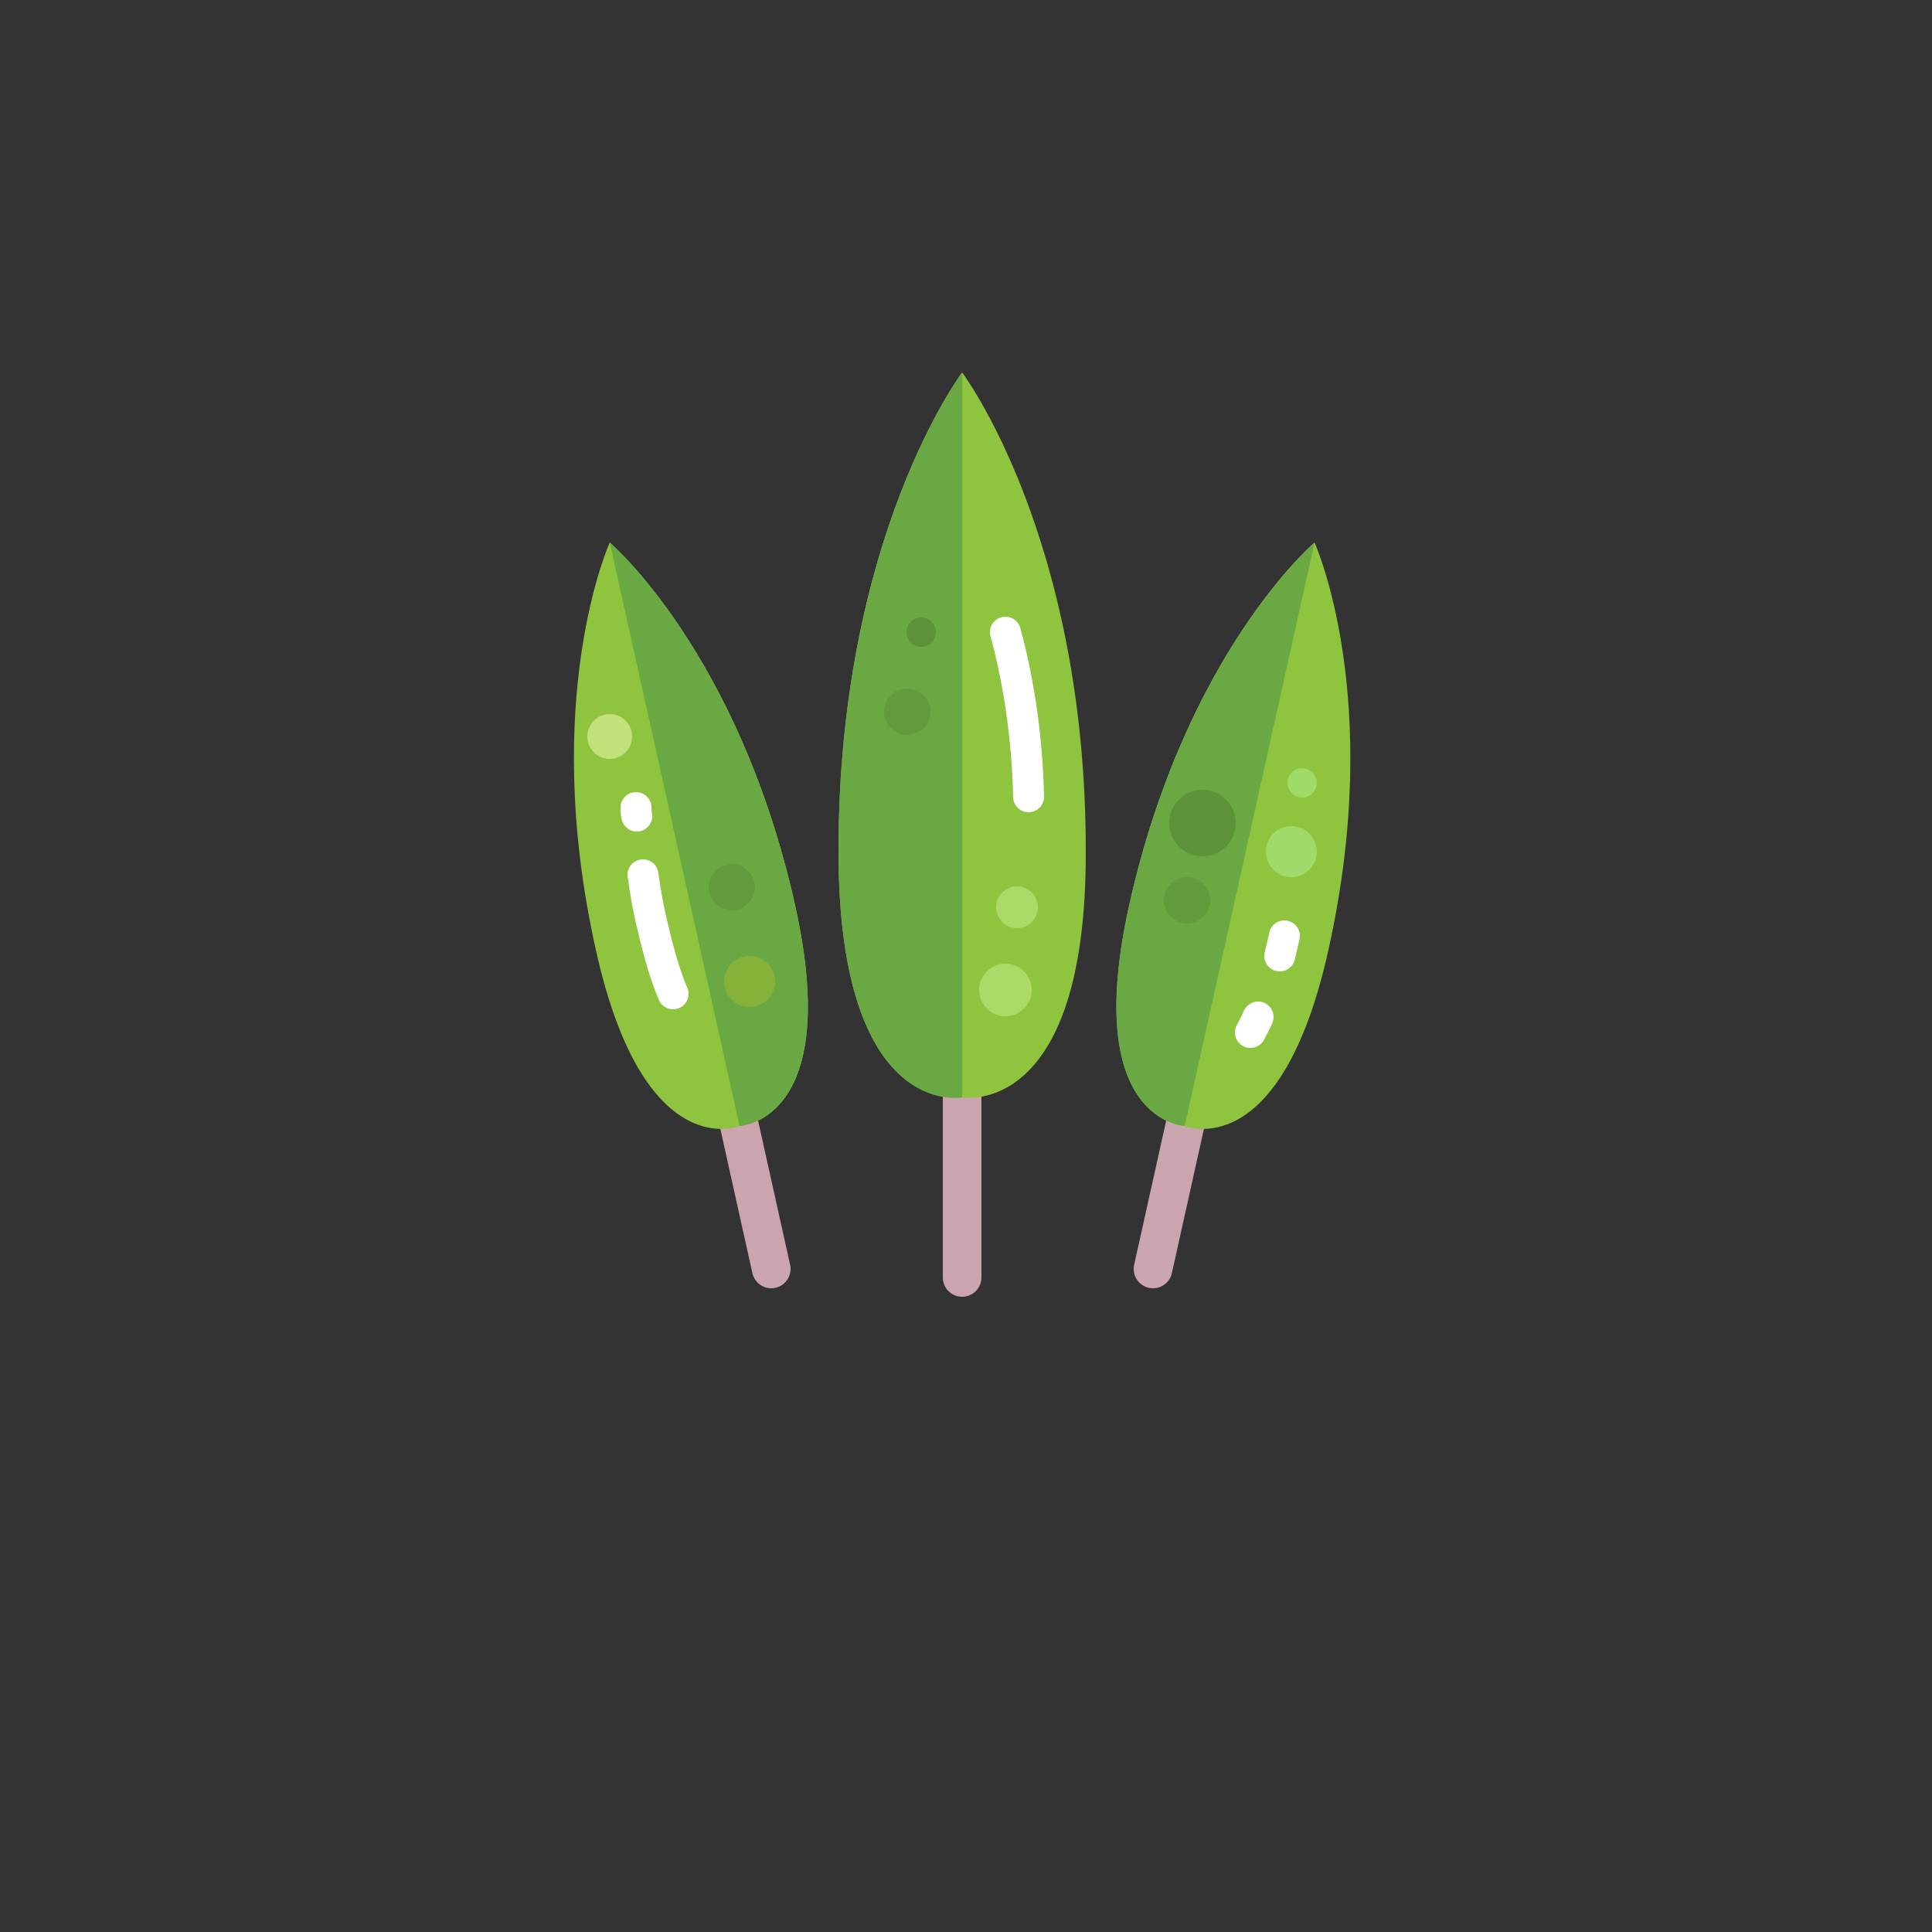<?xml version="1.0" encoding="utf-8"?>
<!-- Generator: Adobe Illustrator 24.0.3, SVG Export Plug-In . SVG Version: 6.00 Build 0)  -->
<svg version="1.1" xmlns="http://www.w3.org/2000/svg" xmlns:xlink="http://www.w3.org/1999/xlink" x="0px" y="0px"
	 viewBox="0 0 250 250" enable-background="new 0 0 250 250" xml:space="preserve">
<rect x="0" y="0" width="250" height="250" fill="#333333" stroke="none"/>
<g id="baselines" display="none">
	<g display="inline" opacity="0.2">
		<line fill="none" stroke="#FF0000" stroke-width="0.5" stroke-miterlimit="10" x1="-14.5" y1="164.5" x2="264.5" y2="164.5"/>
	</g>
	<g display="inline" opacity="0.2">
		<g>
			
				<line fill="none" stroke="#FF0000" stroke-width="0.5" stroke-miterlimit="10" stroke-dasharray="3.986,5.978" x1="-6" y1="80.5" x2="260" y2="80.5"/>
		</g>
	</g>
	<g display="inline" opacity="0.2">
		<g>
			
				<line fill="none" stroke="#FF0000" stroke-width="0.5" stroke-miterlimit="10" stroke-dasharray="3.986,5.978" x1="125.5" y1="-1" x2="125.5" y2="265"/>
		</g>
	</g>
</g>
<g id="icon">
	
		<line fill="none" stroke="#CBA5AD" stroke-width="5" stroke-linecap="round" stroke-miterlimit="10" x1="159" y1="120.1" x2="149.2" y2="164.2"/>
	<path fill="#8FC43F" d="M153.3,145.7c0,0-13.4-0.5-7.2-28.5c7.3-32.8,24-47,24-47s9.1,20,1.8,52.7
		C165.7,150.9,153.3,145.7,153.3,145.7z"/>
	<path fill="none" stroke="#FFFFFF" stroke-width="4" stroke-linecap="round" stroke-miterlimit="10" d="M162.8,131.6
		c-0.3,0.7-0.7,1.4-1,2"/>
	<path fill="none" stroke="#FFFFFF" stroke-width="4" stroke-linecap="round" stroke-miterlimit="10" d="M166.2,121.1
		c-0.2,0.9-0.4,1.8-0.6,2.6"/>
	<path fill="#69A843" d="M153.3,145.7c0,0-13.4-0.5-7.2-28.5c7.3-32.8,24-47,24-47L153.3,145.7z"/>
	
		<line fill="none" stroke="#CBA5AD" stroke-width="5" stroke-linecap="round" stroke-miterlimit="10" x1="90" y1="120.1" x2="99.8" y2="164.2"/>
	<path fill="#8FC43F" d="M95.7,145.7c0,0,13.4-0.5,7.2-28.5c-7.3-32.8-24-47-24-47s-9.1,20-1.8,52.7
		C83.3,150.9,95.7,145.7,95.7,145.7z"/>
	<path fill="none" stroke="#FFFFFF" stroke-width="4" stroke-linecap="round" stroke-miterlimit="10" d="M83.2,113.2
		c0.3,2.2,0.7,4.5,1.3,6.9c0.8,3.4,1.6,6.2,2.6,8.5"/>
	<path fill="none" stroke="#FFFFFF" stroke-width="4" stroke-linecap="round" stroke-miterlimit="10" d="M82.3,104.5
		c0,0.4,0,0.7,0.1,1.1"/>
	<path fill="#69A843" d="M95.7,145.7c0,0,13.4-0.5,7.2-28.5c-7.3-32.8-24-47-24-47L95.7,145.7z"/>
	
		<line fill="none" stroke="#CBA5AD" stroke-width="5" stroke-linecap="round" stroke-miterlimit="10" x1="124.5" y1="110.2" x2="124.5" y2="165.3"/>
	<path fill="#8FC43F" d="M124.5,142c0,0-16,3-16-31.9c0-40.7,16-61.9,16-61.9s16,21.2,16,61.9C140.6,144.9,124.5,142,124.5,142z"/>
	<path fill="none" stroke="#FFFFFF" stroke-width="4" stroke-linecap="round" stroke-miterlimit="10" d="M130.1,81.8
		c1.6,5.9,2.8,13,3,21.3"/>
	<path fill="#69A843" d="M124.5,142c0,0-16,3-16-31.9c0-40.7,16-61.9,16-61.9V142z"/>
	<circle fill="#5C9338" cx="155.6" cy="106.5" r="4.3"/>
	<circle fill="#86B239" cx="97" cy="127" r="3.3"/>
	<circle fill="#A0DA69" cx="167.1" cy="110.2" r="3.3"/>
	<circle fill="#A0DA69" cx="168.5" cy="101.3" r="1.9"/>
	<circle fill="#5C9338" cx="119.2" cy="81.8" r="1.9"/>
	<circle fill="#C1E27B" cx="78.9" cy="95.3" r="2.9"/>
	<circle fill="#ABDA69" cx="130.1" cy="128.1" r="3.4"/>
	<circle fill="#ABDA69" cx="131.6" cy="117.4" r="2.7"/>
	<circle fill="#629B3D" cx="153.6" cy="116.5" r="3"/>
	<circle fill="#629B3D" cx="117.4" cy="92.1" r="3"/>
	<circle fill="#629B3D" cx="94.7" cy="114.8" r="3"/>
</g>
</svg>
